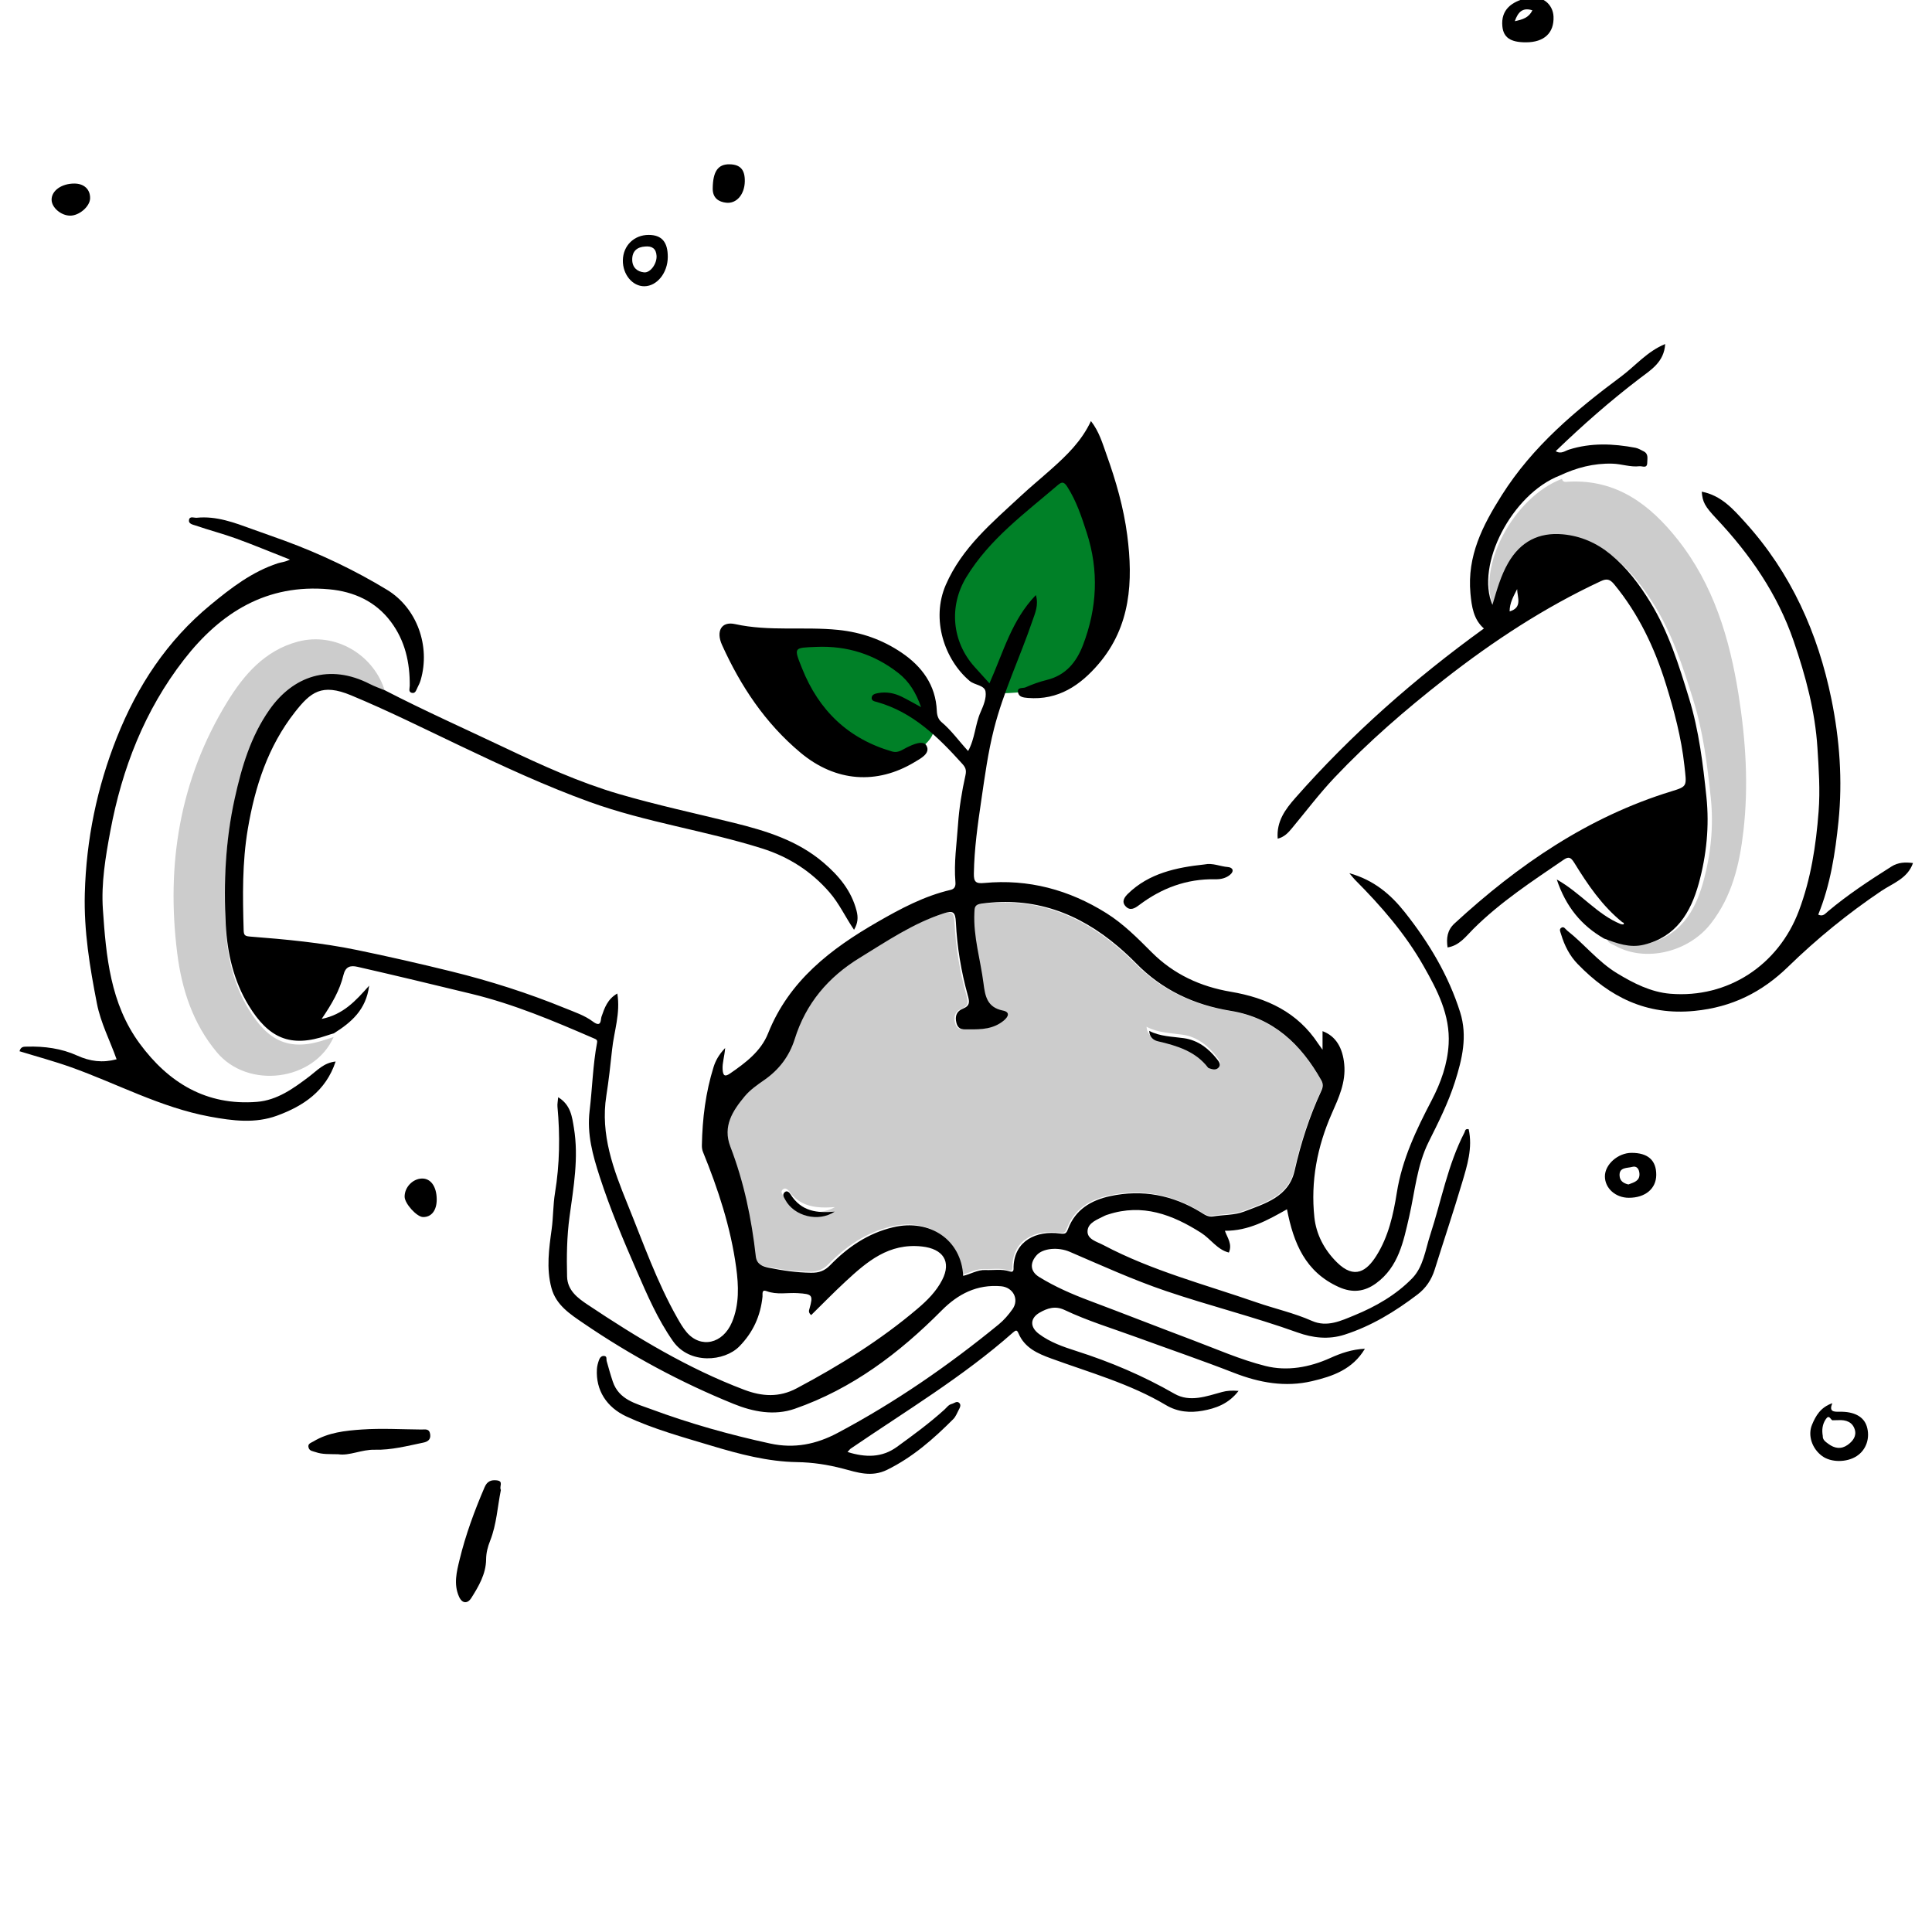 <svg width="301" height="300" viewBox="0 0 301 300" fill="none" xmlns="http://www.w3.org/2000/svg">
<g clip-path="url(#clip0_850_45)">
<path d="M156 108C180.8 107.6 173.333 85.167 166.5 74C160.833 77.167 149.1 85.4 147.5 93C145.9 100.6 152.5 106.167 156 108Z" fill="#008027"/>
<path d="M131 117L122 100.5C145 98 145.5 111 145.5 113.5C145.5 115.5 142.5 117.333 141 118L131 117Z" fill="#008027"/>
<path d="M60.071 107.594C66.179 110.742 72.455 113.543 78.662 116.489C84.444 119.236 90.281 121.893 96.423 123.691C102.325 125.416 108.358 126.709 114.332 128.185C119.353 129.427 124.248 130.925 128.29 134.377C130.697 136.434 132.641 138.738 133.453 141.893C133.721 142.943 133.656 143.817 133.057 144.846C131.712 142.882 130.759 140.766 129.236 139.012C126.39 135.727 122.866 133.481 118.755 132.182C109.909 129.388 100.654 128.106 91.905 124.944C84.941 122.427 78.241 119.305 71.563 116.124C65.962 113.46 60.404 110.687 54.683 108.312C50.137 106.424 48.397 107.81 45.946 110.937C41.744 116.297 39.732 122.51 38.608 129.142C37.724 134.377 37.807 139.604 37.959 144.86C37.981 145.644 38.108 145.831 38.909 145.896C44.499 146.33 50.086 146.853 55.582 147.987C60.524 149.005 65.447 150.131 70.345 151.337C76.378 152.824 82.287 154.708 88.041 157.062C89.52 157.665 91.104 158.189 92.351 159.131C93.74 160.174 93.559 158.835 93.707 158.398C94.186 157.008 94.643 155.651 96.176 154.77C96.687 157.864 95.665 160.643 95.364 163.481C95.107 165.889 94.842 168.304 94.465 170.694C93.508 176.748 95.582 182.21 97.782 187.625C100.204 193.585 102.325 199.683 105.519 205.311C105.954 206.08 106.403 206.859 106.973 207.531C109.17 210.119 112.617 209.358 114.042 205.971C115.202 203.213 115.075 200.264 114.695 197.459C113.85 191.228 111.892 185.264 109.518 179.441C109.387 179.123 109.344 178.751 109.351 178.405C109.427 174.264 109.935 170.181 111.174 166.221C111.483 165.243 111.983 164.304 112.976 163.264C112.868 164.636 112.519 165.575 112.581 166.582C112.639 167.568 112.918 167.802 113.745 167.228C116.159 165.564 118.545 163.784 119.662 160.986C122.921 152.802 129.414 147.821 136.719 143.622C140.326 141.546 143.999 139.582 148.11 138.626C148.788 138.467 148.901 137.972 148.85 137.391C148.6 134.395 149.053 131.427 149.256 128.456C149.433 125.882 149.85 123.308 150.412 120.792C150.612 119.904 150.391 119.51 149.89 118.955C146.16 114.821 142.248 110.955 136.654 109.366C136.313 109.269 135.708 109.207 135.813 108.623C135.896 108.15 136.407 108.049 136.792 107.976C138.079 107.734 139.319 107.962 140.482 108.536C141.4 108.987 142.284 109.5 143.499 110.157C142.708 107.908 141.65 106.168 139.978 104.857C136.233 101.926 131.995 100.576 127.195 100.774C123.624 100.922 123.631 100.8 124.955 104.114C127.565 110.659 132.133 115.088 138.996 117.074C139.906 117.337 140.551 116.81 141.244 116.464C142.291 115.94 143.843 115.265 144.34 116.157C145.018 117.373 143.404 118.175 142.458 118.742C136.654 122.229 130.222 121.864 124.701 117.24C119.216 112.648 115.394 106.893 112.487 100.467C111.526 98.341 112.382 96.749 114.517 97.222C119.85 98.399 125.248 97.579 130.599 98.128C134.268 98.507 137.491 99.673 140.432 101.651C143.618 103.796 145.794 106.713 145.953 110.749C145.982 111.446 146.181 112.067 146.693 112.496C148.223 113.778 149.365 115.406 150.829 116.994C151.913 115.041 151.921 112.835 152.78 110.911C153.222 109.919 153.704 108.734 153.545 107.738C153.382 106.724 151.863 106.745 151.072 106.081C147.193 102.814 145 96.514 147.356 91.103C149.879 85.312 154.545 81.439 158.976 77.32C160.556 75.85 162.224 74.479 163.834 73.042C166.205 70.923 168.496 68.731 169.968 65.594C171.266 67.266 171.77 69.085 172.393 70.822C173.858 74.901 175.062 79.081 175.62 83.374C176.552 90.54 176.167 97.554 171.175 103.41C168.333 106.742 164.885 109.117 160.139 108.727C159.407 108.666 158.729 108.583 158.599 107.836C158.454 107.005 159.367 107.262 159.777 107.077C160.839 106.601 161.952 106.204 163.08 105.926C166.06 105.197 167.716 103.135 168.739 100.46C170.929 94.713 171.226 88.897 169.312 82.991C168.51 80.515 167.713 78.074 166.292 75.85C165.777 75.045 165.461 75.006 164.802 75.569C159.668 79.966 154.147 83.991 150.557 89.897C147.784 94.464 148.331 99.973 151.805 103.854C152.526 104.659 153.255 105.456 154.154 106.453C156.329 101.59 157.605 96.608 161.386 92.702C161.847 94.283 161.26 95.518 160.839 96.745C158.918 102.377 156.325 107.763 154.857 113.561C153.933 117.207 153.432 120.915 152.889 124.619C152.33 128.424 151.786 132.229 151.725 136.095C151.703 137.391 152.037 137.676 153.331 137.554C160.215 136.9 166.56 138.608 172.371 142.254C175.022 143.914 177.233 146.145 179.427 148.344C182.86 151.784 187.04 153.698 191.742 154.496C197.372 155.449 202.162 157.683 205.381 162.596C205.508 162.791 205.649 162.972 206.048 163.528V160.636C208.154 161.412 209.184 163.268 209.427 165.781C209.702 168.611 208.564 171.03 207.491 173.463C205.21 178.636 204.181 184.044 204.775 189.629C205.055 192.257 206.284 194.665 208.285 196.647C211.066 199.401 212.969 197.953 214.437 195.621C216.322 192.636 217.084 189.188 217.617 185.816C218.447 180.585 220.658 175.983 223.055 171.394C224.49 168.651 225.52 165.755 225.694 162.643C225.948 158.109 223.929 154.254 221.782 150.478C218.933 145.46 215.173 141.142 211.113 137.066C210.873 136.824 210.667 136.546 210.224 136.026C214.075 137.109 216.678 139.344 218.878 142.124C222.609 146.835 225.669 151.929 227.485 157.683C228.66 161.405 227.808 164.997 226.658 168.589C225.622 171.824 224.103 174.842 222.598 177.853C220.742 181.567 220.448 185.621 219.542 189.549C218.654 193.387 217.899 197.354 214.397 199.91C212.599 201.224 210.721 201.462 208.575 200.495C203.383 198.152 201.534 193.694 200.508 188.383C197.528 190.065 194.523 191.766 190.832 191.733C191.235 192.849 192.021 193.813 191.456 195.127C189.639 194.679 188.624 193 187.123 192.047C182.66 189.213 177.998 187.445 172.633 189.199C172.462 189.253 172.284 189.3 172.129 189.383C171.019 189.968 169.504 190.441 169.435 191.769C169.366 193.076 170.907 193.43 171.933 193.975C179.485 197.968 187.743 200.105 195.752 202.885C198.619 203.881 201.6 204.531 204.391 205.769C206.748 206.812 208.927 205.755 211.018 204.899C214.35 203.535 217.497 201.722 220.009 199.145C221.764 197.343 222.061 194.708 222.826 192.369C224.567 187.04 225.553 181.463 228.159 176.423C228.283 176.181 228.243 175.795 228.816 175.914C229.461 178.809 228.584 181.575 227.771 184.304C226.43 188.816 224.926 193.282 223.522 197.776C223.026 199.361 222.159 200.661 220.84 201.665C217.363 204.307 213.676 206.571 209.481 207.917C206.994 208.715 204.536 208.433 202.143 207.574C195.386 205.145 188.41 203.412 181.616 201.105C176.515 199.372 171.607 197.134 166.661 195.008C164.867 194.235 162.485 194.441 161.513 195.531C160.418 196.758 160.498 198.069 161.89 198.928C164.352 200.448 166.995 201.6 169.71 202.618C175.054 204.625 180.366 206.715 185.709 208.726C189.502 210.152 193.243 211.812 197.151 212.794C200.53 213.646 204.029 213.011 207.27 211.545C208.934 210.794 210.634 210.206 212.65 210.108C210.736 213.332 207.632 214.404 204.413 215.159C200.236 216.137 196.223 215.412 192.257 213.867C187.232 211.91 182.127 210.163 177.063 208.314C173.303 206.942 169.464 205.78 165.842 204.065C164.392 203.379 163.156 203.802 161.967 204.488C160.476 205.347 160.426 206.719 161.865 207.802C163.591 209.101 165.643 209.809 167.673 210.459C173.006 212.159 178.111 214.325 182.972 217.119C185.372 218.498 187.957 217.516 190.404 216.848C191.173 216.639 191.876 216.596 192.964 216.675C191.405 218.722 189.364 219.412 187.337 219.773C185.43 220.108 183.487 219.986 181.642 218.884C176.066 215.563 169.816 213.834 163.772 211.628C161.673 210.863 159.635 209.975 158.682 207.719C158.443 207.152 158.272 207.184 157.808 207.592C150.01 214.487 141.091 219.827 132.535 225.671C132.409 225.758 132.318 225.899 132.039 226.198C134.856 227.065 137.39 227.101 139.732 225.404C142.281 223.556 144.822 221.697 147.157 219.578C147.501 219.267 147.755 218.845 148.277 218.708C148.669 218.607 149.064 218.206 149.43 218.534C149.803 218.866 149.531 219.321 149.339 219.69C149.093 220.162 148.89 220.697 148.527 221.061C145.446 224.148 142.215 227 138.216 228.967C135.773 230.17 133.554 229.375 131.35 228.794C128.975 228.17 126.64 227.812 124.186 227.772C119.618 227.7 115.213 226.534 110.881 225.231C106.396 223.881 101.864 222.646 97.59 220.661C94.516 219.231 92.805 216.592 92.997 213.282C93.026 212.812 93.156 212.339 93.312 211.895C93.428 211.56 93.656 211.217 94.077 211.231C94.632 211.249 94.432 211.726 94.519 212.036C94.824 213.108 95.118 214.184 95.476 215.238C96.43 218.058 99.055 218.643 101.411 219.516C107.477 221.765 113.683 223.509 120.013 224.881C123.773 225.693 127.177 224.989 130.476 223.238C139.445 218.48 147.748 212.74 155.589 206.325C156.412 205.654 157.13 204.812 157.747 203.942C158.831 202.408 157.841 200.531 155.941 200.372C152.214 200.062 149.278 201.56 146.707 204.148C140.12 210.787 132.764 216.357 123.813 219.466C120.619 220.574 117.33 219.935 114.281 218.697C106.045 215.357 98.25 211.152 90.912 206.145C88.831 204.726 86.634 203.318 85.913 200.643C85.09 197.589 85.535 194.499 85.949 191.473C86.206 189.589 86.159 187.701 86.471 185.813C87.2 181.383 87.265 176.885 86.852 172.398C86.815 172.001 86.906 171.596 86.96 170.928C88.925 172.123 89.125 173.975 89.411 175.697C90.187 180.358 89.353 184.954 88.73 189.556C88.313 192.639 88.269 195.748 88.349 198.856C88.403 201.029 90.006 202.21 91.539 203.235C99.269 208.397 107.205 213.195 115.953 216.505C118.719 217.552 121.384 217.733 124.124 216.274C130.795 212.729 137.18 208.769 142.94 203.877C144.449 202.596 145.855 201.206 146.787 199.394C148.27 196.513 146.914 194.542 143.644 194.181C138.481 193.614 135.099 196.52 131.745 199.625C129.903 201.329 128.152 203.13 126.376 204.87C125.901 204.462 126.039 204.137 126.108 203.896C126.713 201.733 126.59 201.589 124.259 201.448C122.656 201.35 121.032 201.74 119.437 201.137C118.614 200.827 118.839 201.603 118.795 202.015C118.48 205.004 117.338 207.549 115.184 209.747C112.871 212.105 107.426 212.607 104.841 208.914C102.452 205.502 100.842 201.751 99.203 197.989C97.101 193.159 95.049 188.304 93.424 183.286C92.348 179.954 91.423 176.687 91.862 173.022C92.282 169.499 92.362 165.925 93.022 162.412C93.105 161.957 92.819 161.889 92.438 161.723C86.257 159.044 80.076 156.43 73.47 154.828C67.557 153.394 61.64 151.968 55.706 150.615C54.6 150.362 53.831 150.553 53.505 151.9C52.936 154.272 51.714 156.38 50.115 158.73C53.472 158.048 55.394 155.94 57.511 153.55C57.036 157.337 54.698 159.286 52.015 160.976C51.67 161.08 51.326 161.174 50.989 161.293C45.166 163.322 41.809 161.647 38.746 156.644C36.389 152.795 35.414 148.467 35.175 144.091C34.816 137.503 35.131 130.911 36.567 124.406C37.651 119.492 39.047 114.745 41.983 110.561C45.656 105.334 51.315 103.323 57.616 106.554C58.41 106.962 59.262 107.247 60.089 107.59L60.071 107.594ZM150.057 198.758C151.232 198.48 152.301 197.795 153.523 197.849C154.781 197.903 156.053 197.65 157.301 198.062C158.026 198.3 157.895 197.675 157.91 197.307C158.062 193.264 161.488 191.675 165.103 192.156C165.991 192.275 166.132 192.156 166.411 191.419C167.55 188.43 169.979 186.975 172.955 186.336C177.969 185.257 182.66 186.159 187.022 188.816C187.638 189.192 188.193 189.632 189.009 189.499C190.611 189.235 192.337 189.318 193.816 188.748C197.082 187.488 200.773 186.463 201.694 182.383C202.665 178.087 204.003 173.932 205.856 169.943C206.135 169.34 206.178 168.86 205.841 168.261C202.673 162.661 198.362 158.546 191.728 157.47C186.014 156.542 181.043 154.207 176.979 150.044C176.095 149.142 175.163 148.279 174.202 147.46C168.057 142.221 161.082 139.64 152.892 140.774C151.808 140.925 151.841 141.413 151.805 142.174C151.627 145.925 152.754 149.499 153.222 153.163C153.479 155.174 153.777 156.925 156.246 157.427C157.395 157.658 157.148 158.376 156.322 159.037C154.734 160.308 152.888 160.384 151 160.355C150.188 160.344 149.314 160.546 149.006 159.34C148.73 158.25 149.082 157.503 150.014 157.134C151.192 156.665 151.04 155.986 150.764 155.005C149.738 151.304 149.111 147.51 148.926 143.687C148.846 141.994 148.436 141.831 147.019 142.29C142.252 143.831 138.169 146.622 133.957 149.2C129.026 152.214 125.549 156.319 123.816 161.864C122.982 164.524 121.376 166.651 119.052 168.257C117.968 169.008 116.841 169.799 116.011 170.799C114.147 173.044 112.563 175.448 113.785 178.622C115.906 184.138 117.095 189.87 117.751 195.726C117.885 196.917 118.744 197.282 119.741 197.484C121.917 197.928 124.095 198.242 126.336 198.275C127.605 198.296 128.479 197.979 129.352 197.08C132.082 194.271 135.24 192.112 139.126 191.192C144.898 189.82 149.778 193.163 150.061 198.758H150.057Z" fill="black"/>
<path d="M249.908 146.212C246.397 144.192 243.964 141.276 242.541 137.01C246.293 139.113 248.805 142.461 252.524 143.963C252.671 143.974 252.897 144.05 252.947 143.985C253.076 143.813 252.926 143.711 252.757 143.667C249.618 141.13 247.371 137.826 245.279 134.425C244.691 133.469 244.351 133.426 243.559 133.969C238.696 137.294 233.762 140.514 229.541 144.714C228.387 145.859 227.384 147.303 225.527 147.594C225.32 146.161 225.466 144.911 226.617 143.853C236.539 134.72 247.436 127.256 260.393 123.278C262.948 122.495 262.776 122.487 262.429 119.304C261.952 114.914 260.827 110.699 259.526 106.521C257.767 100.873 255.266 95.612 251.489 91.029C250.844 90.245 250.353 90.092 249.414 90.529C240.653 94.613 232.612 99.885 225.001 105.843C218.988 110.546 213.201 115.549 207.933 121.113C205.561 123.618 203.468 126.396 201.254 129.057C200.681 129.743 200.093 130.392 199.061 130.651C198.846 127.953 200.254 126.075 201.791 124.325C210.556 114.364 220.435 105.686 231.189 97.909C229.569 96.498 229.279 94.493 229.089 92.433C228.559 86.621 230.963 81.903 233.959 77.163C238.807 69.491 245.512 63.902 252.585 58.637C254.807 56.981 256.624 54.743 259.429 53.594C259.268 56.424 257.168 57.649 255.434 58.972C250.851 62.469 246.537 66.261 242.373 70.282C243.204 70.796 243.831 70.231 244.447 70.038C247.88 68.955 251.327 69.101 254.789 69.754C255.237 69.838 255.66 70.104 256.079 70.312C256.857 70.698 256.642 71.438 256.634 72.076C256.627 73.053 255.864 72.579 255.434 72.63C254.004 72.802 252.639 72.266 251.202 72.229C248.285 72.149 245.605 72.86 243.003 74.082C235.525 76.977 229.852 88.053 232.518 94.226C233.217 91.867 233.826 89.68 234.966 87.7C236.887 84.367 239.743 82.898 243.476 83.237C246.257 83.492 248.733 84.564 250.926 86.362C253.47 88.451 255.412 91.036 257.122 93.829C259.967 98.474 261.569 103.611 263.156 108.8C264.697 113.839 265.317 119.002 265.858 124.175C266.327 128.686 265.869 133.232 264.668 137.608C263.41 142.173 261.131 145.961 256.111 147.171C253.882 147.711 251.919 146.949 249.916 146.216L249.908 146.212ZM236.367 91.769C235.822 92.848 235.195 93.898 235.195 95.247C237.241 94.649 236.388 93.049 236.367 91.769Z" fill="black"/>
<path d="M250.361 146.055C252.392 146.781 254.387 147.536 256.644 147.001C261.731 145.802 264.046 142.049 265.322 137.527C266.543 133.196 267.008 128.692 266.528 124.22C265.983 119.094 265.351 113.98 263.788 108.988C262.178 103.844 260.554 98.759 257.669 94.157C255.935 91.39 253.965 88.829 251.385 86.76C249.161 84.979 246.654 83.917 243.83 83.664C240.044 83.325 237.147 84.78 235.199 88.085C234.044 90.046 233.426 92.214 232.717 94.551C230.014 88.439 235.766 77.462 243.351 74.594C243.485 75.205 243.986 75.06 244.372 75.038C251.883 74.638 257.098 78.643 261.393 84.072C266.968 91.112 269.465 99.449 270.849 108.136C271.979 115.212 272.448 122.342 271.616 129.494C271.016 134.677 269.843 139.672 266.517 143.909C263.025 148.363 256.339 149.93 251.68 147.348C251.153 147.055 250.364 146.907 250.35 146.047L250.361 146.055Z" fill="black" fill-opacity="0.2"/>
<path d="M60.039 107.901C59.214 107.556 58.363 107.266 57.57 106.86C51.275 103.612 45.627 105.633 41.96 110.887C39.024 115.093 37.63 119.865 36.552 124.803C35.122 131.342 34.803 137.967 35.162 144.59C35.401 148.984 36.374 153.338 38.727 157.206C41.786 162.235 45.139 163.919 50.953 161.88C51.289 161.76 51.637 161.666 51.977 161.56C48.907 168.433 38.626 169.732 33.775 163.915C30.039 159.434 28.316 154.104 27.614 148.512C25.869 134.647 27.997 121.439 35.382 109.382C37.996 105.111 41.243 101.348 46.366 99.966C52.23 98.383 58.392 102.012 60.039 107.908V107.901Z" fill="black" fill-opacity="0.2"/>
<path d="M52.287 165.373C50.761 169.983 47.259 172.298 43.169 173.798C39.751 175.051 36.263 174.608 32.681 173.946C25.02 172.524 18.255 168.814 11.044 166.248C8.416 165.312 5.715 164.589 3.039 163.764C3.257 162.983 3.757 163.063 4.21 163.048C6.904 162.969 9.583 163.332 11.994 164.427C14.035 165.355 15.964 165.6 18.165 165.02C17.153 162.141 15.696 159.388 15.097 156.322C13.992 150.664 13.056 145.032 13.212 139.205C13.437 130.769 15.116 122.65 18.215 114.865C21.395 106.879 26.014 99.821 32.79 94.236C36.02 91.573 39.254 89.075 43.293 87.747C43.8 87.581 44.337 87.581 45.171 87.175C42.212 86.012 39.522 84.886 36.785 83.892C34.7 83.136 32.543 82.582 30.444 81.859C30.067 81.729 29.338 81.611 29.443 81.01C29.559 80.329 30.234 80.7 30.654 80.657C33.714 80.351 36.495 81.409 39.283 82.424C40.976 83.039 42.68 83.622 44.373 84.245C49.927 86.289 55.26 88.823 60.3 91.882C64.998 94.736 67.072 100.692 65.542 105.929C65.426 106.328 65.245 106.713 65.053 107.084C64.842 107.48 64.73 108.128 64.092 107.915C63.599 107.75 63.838 107.192 63.838 106.814C63.864 103.204 63.113 99.829 60.905 96.87C58.512 93.663 55.104 92.152 51.287 91.803C41.578 90.91 34.378 95.405 28.671 102.747C22.522 110.661 19.006 119.752 17.189 129.473C16.442 133.468 15.754 137.571 16.029 141.652C16.526 148.976 17.182 156.343 21.757 162.562C26.257 168.677 32.155 172.283 40.044 171.65C43.209 171.394 45.754 169.537 48.223 167.666C49.412 166.762 50.453 165.56 52.287 165.366V165.373Z" fill="black"/>
<path d="M265.129 76.594C268.191 77.187 270.044 79.334 271.908 81.39C279.052 89.274 283.232 98.639 285.332 108.925C286.609 115.187 287.083 121.568 286.432 127.95C285.925 132.893 285.176 137.822 283.276 142.484C284.021 142.837 284.376 142.323 284.756 142.003C287.862 139.386 291.246 137.164 294.673 134.996C295.715 134.334 296.79 134.291 298.039 134.446C297.203 136.865 294.883 137.595 293.077 138.814C287.891 142.308 283.07 146.241 278.603 150.584C274.503 154.571 269.859 156.904 264.003 157.479C256.475 158.224 250.771 155.297 245.812 150.192C244.556 148.902 243.742 147.309 243.221 145.569C243.116 145.213 242.899 144.821 243.17 144.588C243.637 144.185 243.883 144.753 244.18 144.983C246.848 147.079 248.968 149.811 251.9 151.598C254.481 153.169 257.21 154.56 260.232 154.808C269.168 155.542 277.065 150.379 280.257 141.898C282.136 136.905 282.928 131.739 283.334 126.411C283.587 123.068 283.359 119.782 283.153 116.517C282.795 110.808 281.311 105.283 279.439 99.844C276.924 92.531 272.657 86.376 267.412 80.797C265.599 78.87 265.244 78.198 265.129 76.594Z" fill="black"/>
<path d="M78.035 232.111C77.505 234.717 77.376 237.45 76.369 240.004C75.99 240.962 75.744 241.882 75.733 242.947C75.71 245.191 74.57 247.136 73.404 248.977C72.915 249.75 72.048 249.935 71.51 248.722C70.647 246.788 71.151 244.829 71.594 243.003C72.533 239.121 73.919 235.357 75.506 231.667C75.907 230.739 76.528 230.514 77.414 230.617C78.524 230.747 77.721 231.601 78.039 232.115L78.035 232.111Z" fill="black"/>
<path d="M52.7 226.547C51.298 226.509 50.234 226.589 49.182 226.216C48.719 226.052 48.239 226.055 48.078 225.525C47.886 224.894 48.443 224.785 48.836 224.548C51.145 223.149 53.8 222.87 56.389 222.692C59.467 222.483 62.573 222.671 65.665 222.695C66.233 222.699 66.877 222.507 67.02 223.421C67.154 224.307 66.568 224.607 65.953 224.733C63.454 225.249 60.974 225.909 58.381 225.843C56.345 225.79 54.437 226.823 52.7 226.547Z" fill="black"/>
<path d="M187.669 134.662C188.939 134.401 190.087 134.975 191.29 135.069C192.095 135.131 192.331 135.725 191.601 136.306C190.962 136.814 190.196 136.991 189.356 136.974C184.838 136.883 180.949 138.377 177.487 140.983C176.858 141.456 176.099 141.981 175.362 141.179C174.688 140.445 175.192 139.753 175.757 139.205C179.001 136.054 183.243 135.131 187.665 134.665L187.669 134.662Z" fill="black"/>
<path d="M237.737 6.594C235.322 6.598 234.238 5.837 234.066 4.118C233.799 1.481 235.57 0.252 237.819 -0.279C240.339 -0.875 241.955 0.72 242.034 2.582C242.142 5.109 240.598 6.591 237.737 6.594ZM236.002 3.299C237.226 3.05 238.201 2.743 238.744 1.605C237.226 1.119 236.509 1.861 236.002 3.299Z" fill="black"/>
<path d="M285.464 218.598C284.941 219.886 285.611 219.945 286.599 219.924C288.915 219.879 290.371 220.711 290.835 222.187C291.399 223.986 290.766 225.863 289.269 226.834C287.704 227.851 285.274 227.847 283.884 226.827C282.307 225.671 281.615 223.607 282.307 221.95C282.892 220.547 283.631 219.245 285.464 218.594V218.598ZM285.472 221.254C285.153 221.09 284.974 220.31 284.454 221.083C283.906 221.898 283.825 222.772 283.982 223.691C283.946 224.307 284.422 224.606 284.846 224.923C285.805 225.64 286.833 225.818 287.861 225.087C288.68 224.502 289.277 223.708 288.969 222.698C288.611 221.525 287.605 221.16 286.386 221.236C286.083 221.254 285.779 221.247 285.475 221.254H285.472Z" fill="black"/>
<path d="M258.039 183.026C258.028 185.181 256.326 186.598 253.763 186.594C251.699 186.591 250.051 185.121 250.039 183.274C250.028 181.406 252.069 179.598 254.189 179.594C256.748 179.591 258.05 180.752 258.039 183.026ZM253.698 184.52C254.582 184.184 255.507 183.974 255.419 182.806C255.366 182.092 254.985 181.585 254.296 181.781C253.535 181.998 252.248 181.795 252.324 183.138C252.369 183.964 252.91 184.331 253.698 184.52Z" fill="black"/>
<path d="M104.039 40.051C104.025 42.501 102.363 44.576 100.395 44.594C98.546 44.612 97.005 42.759 97.04 40.552C97.074 38.266 98.796 36.583 101.079 36.594C103.105 36.605 104.053 37.71 104.039 40.051ZM100.524 38.401C99.281 38.473 98.476 39.102 98.497 40.48C98.514 41.675 99.281 42.326 100.35 42.431C101.318 42.526 102.356 41.094 102.29 39.862C102.227 38.721 101.575 38.303 100.524 38.401Z" fill="black"/>
<path d="M68.039 186.832C68.052 188.554 67.214 189.631 65.894 189.593C64.924 189.567 63.053 187.496 63.039 186.435C63.02 184.972 64.28 183.636 65.726 183.595C67.105 183.554 68.026 184.841 68.039 186.832Z" fill="black"/>
<path d="M116.038 28.267C115.999 30.268 114.77 31.77 113.122 31.578C111.997 31.446 111.025 30.885 111.039 29.362C111.068 26.713 111.855 25.554 113.684 25.595C115.351 25.629 116.073 26.453 116.038 28.27V28.267Z" fill="black"/>
<path d="M11.607 28.594C13.111 28.602 14.072 29.516 14.038 30.901C14.008 32.173 12.335 33.612 10.913 33.594C9.499 33.576 8.058 32.344 8.039 31.13C8.017 29.705 9.6 28.58 11.611 28.594H11.607Z" fill="black"/>
<path d="M149.852 198.594C149.568 193.026 144.674 189.697 138.885 191.06C134.991 191.976 131.82 194.13 129.082 196.923C128.206 197.818 127.329 198.131 126.057 198.113C123.81 198.077 121.624 197.767 119.442 197.325C118.446 197.124 117.581 196.761 117.446 195.575C116.788 189.744 115.595 184.036 113.468 178.543C112.246 175.383 113.835 172.989 115.701 170.753C116.533 169.758 117.661 168.97 118.752 168.223C121.082 166.62 122.693 164.506 123.53 161.857C125.271 156.335 128.755 152.248 133.7 149.246C137.925 146.683 142.023 143.901 146.801 142.366C148.223 141.91 148.63 142.075 148.714 143.757C148.899 147.561 149.528 151.339 150.557 155.027C150.83 156.004 150.986 156.68 149.805 157.148C148.87 157.514 148.517 158.258 148.794 159.344C149.099 160.548 149.976 160.343 150.794 160.354C152.685 160.383 154.539 160.307 156.132 159.042C156.961 158.384 157.204 157.669 156.055 157.439C153.575 156.939 153.281 155.196 153.023 153.193C152.55 149.548 151.423 145.986 151.601 142.251C151.637 141.493 151.605 141.004 152.692 140.856C160.906 139.728 167.902 142.298 174.065 147.514C175.029 148.33 175.967 149.189 176.851 150.088C180.927 154.232 185.912 156.558 191.643 157.482C198.297 158.553 202.62 162.655 205.798 168.226C206.14 168.823 206.093 169.301 205.813 169.901C203.955 173.877 202.613 178.011 201.639 182.289C200.715 186.351 197.017 187.372 193.737 188.626C192.257 189.194 190.526 189.111 188.916 189.374C188.097 189.507 187.541 189.068 186.923 188.694C182.549 186.049 177.843 185.15 172.815 186.225C169.829 186.861 167.393 188.31 166.251 191.286C165.971 192.016 165.829 192.135 164.939 192.02C161.313 191.541 157.877 193.12 157.724 197.149C157.71 197.512 157.837 198.138 157.113 197.9C155.863 197.491 154.586 197.742 153.325 197.688C152.103 197.638 151.026 198.317 149.848 198.594H149.852ZM178.629 159.951C178.683 160.965 179.28 161.533 180.032 161.713C183.178 162.471 186.178 163.435 188.188 166.188C188.221 166.235 188.283 166.267 188.337 166.289C188.857 166.476 189.432 166.67 189.865 166.224C190.345 165.732 189.999 165.221 189.672 164.783C188.297 162.949 186.563 161.526 184.25 161.188C182.363 160.911 180.436 160.918 178.629 159.951ZM130.089 188.044C127.297 188.252 124.7 188.065 122.919 185.556C122.719 185.276 122.348 184.988 121.991 185.265C121.541 185.617 121.861 185.998 122.086 186.362C123.522 188.698 127.435 189.582 130.089 188.044Z" fill="black" fill-opacity="0.2"/>
<path d="M179.039 160.594C180.772 161.481 182.616 161.474 184.429 161.728C186.646 162.038 188.306 163.346 189.627 165.023C189.941 165.425 190.272 165.893 189.812 166.345C189.397 166.754 188.846 166.576 188.348 166.404C188.295 166.388 188.236 166.355 188.205 166.312C186.273 163.788 183.397 162.904 180.385 162.209C179.663 162.044 179.095 161.524 179.039 160.594Z" fill="black"/>
<path d="M130.039 188.756C127.485 190.437 123.729 189.471 122.349 186.916C122.132 186.519 121.825 186.103 122.258 185.718C122.6 185.415 122.957 185.726 123.149 186.036C124.861 188.779 127.356 188.983 130.039 188.756Z" fill="black"/>
</g>
<defs>
<clipPath id="clip0_850_45">
<rect width="301" height="300" fill="white"/>
</clipPath>
</defs>
</svg>
